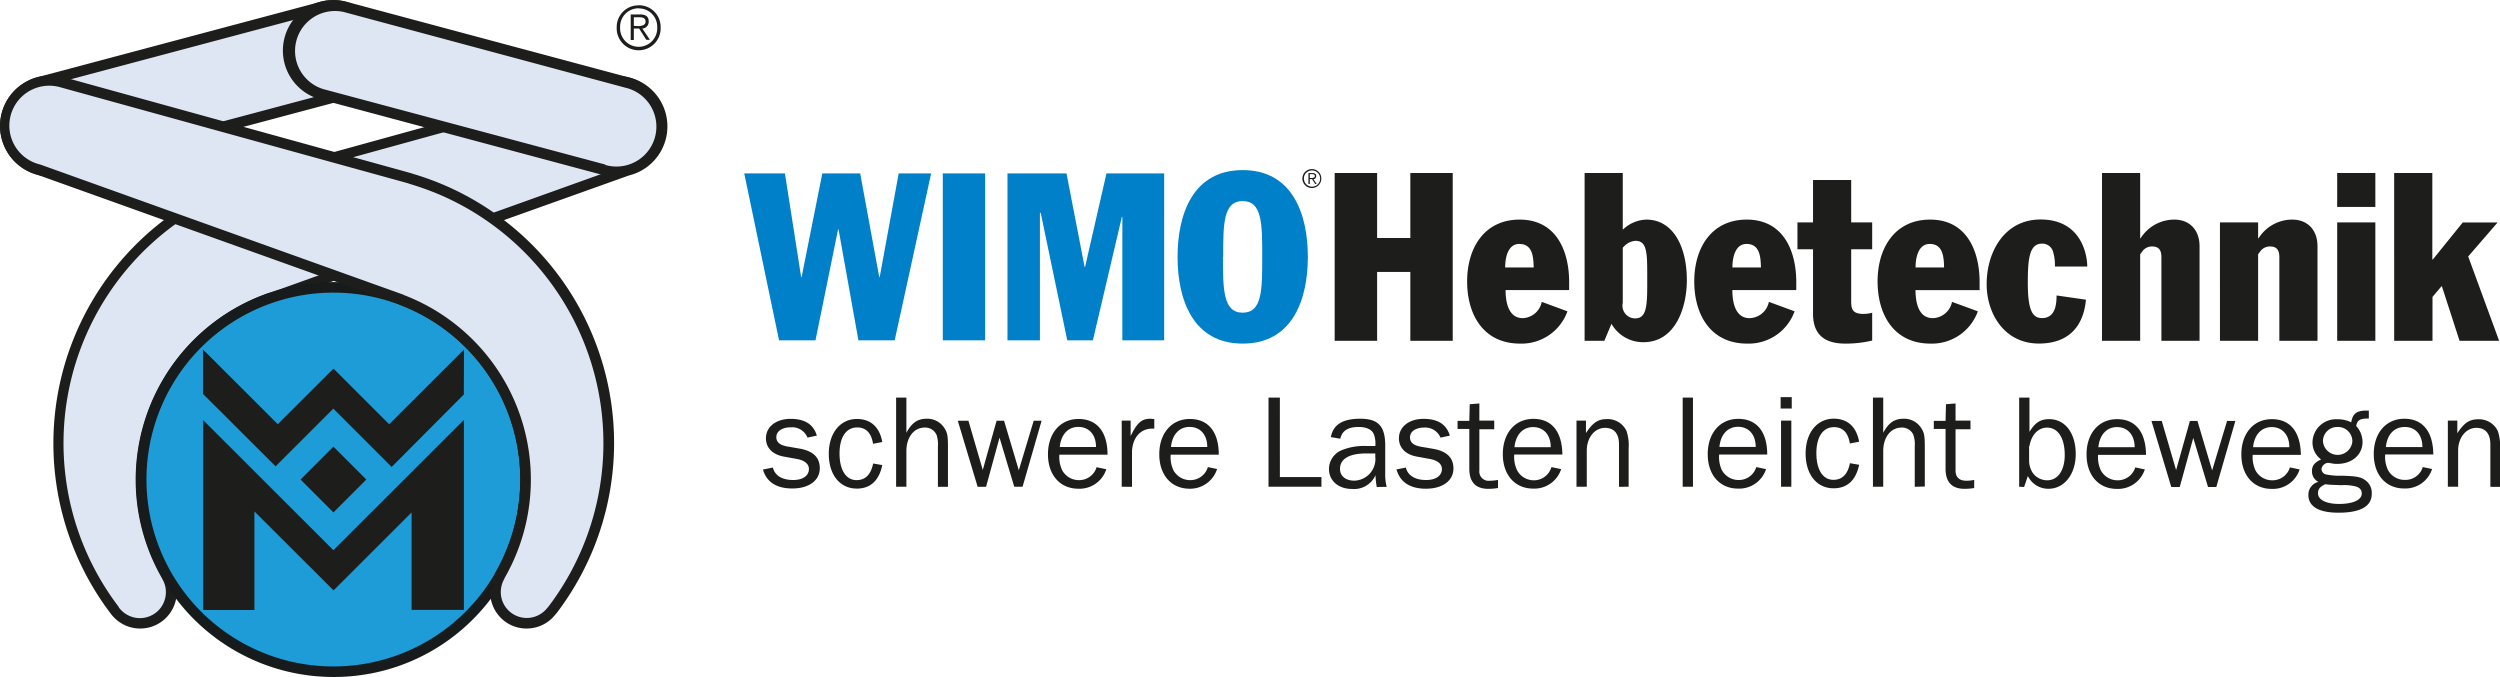 <svg id="Ebene_1" data-name="Ebene 1" xmlns="http://www.w3.org/2000/svg" viewBox="0 0 425.2 115.14"><defs><style>.cls-1{fill:#dee6f3;}.cls-2{fill:#1d1d1b;}.cls-3{fill:#1e9cd8;}.cls-4{fill:#181b1c;}.cls-5{fill:#0080c9;}</style></defs><title>wimo-logo_de</title><path class="cls-1" d="M46.17,51A32.7,32.7,0,0,0,28.4,98.28l.05.12a5.32,5.32,0,0,1-6,7.8,5.38,5.38,0,0,1-2.92-2l-.08-.1a46.86,46.86,0,0,1,19-71.53,47,47,0,0,1,5.64-2l.24-.09,58.31-16.08a7.69,7.69,0,0,1,4,14.86L46.3,50.94l-.13.05" transform="translate(0 -0.38)"/><path class="cls-2" d="M23.86,107.28a6.37,6.37,0,0,1-1.62-.21,6.27,6.27,0,0,1-3.41-2.33l0,0a47.89,47.89,0,0,1-6-10.39,47.78,47.78,0,0,1,25.4-62.55,50.15,50.15,0,0,1,5.75-2l.14-.06,58.41-16.11a8.59,8.59,0,1,1,4.45,16.59L46.46,51.84a32.27,32.27,0,0,0-5.65,2.57A31.78,31.78,0,0,0,29.18,97.83l.1.21a6.13,6.13,0,0,1,.57,4.63,6.21,6.21,0,0,1-6,4.61Zm80.82-92.21a6.74,6.74,0,0,0-1.77.24L44.61,31.38l-.14.07A46,46,0,0,0,14.4,93.6a46.22,46.22,0,0,0,5.79,10l0,.06a4.52,4.52,0,0,0,2.46,1.7,4.41,4.41,0,0,0,3.35-.44,4.34,4.34,0,0,0,2.06-2.68,4.39,4.39,0,0,0-.44-3.36l-.1-.21a33.59,33.59,0,0,1,18.31-48.5l.13,0,60.35-21.64a6.82,6.82,0,0,0,4.19-3.19,6.8,6.8,0,0,0-5.87-10.19Z" transform="translate(0 -0.38)"/><path class="cls-1" d="M10.59,29.24a7.69,7.69,0,1,1-4-14.85L54.7,1.57a7.69,7.69,0,0,1,4,14.86L10.59,29.24" transform="translate(0 -0.38)"/><path class="cls-2" d="M8.58,30.41A8.58,8.58,0,0,1,.3,24,8.59,8.59,0,0,1,6.37,13.52L54.47.7a8.59,8.59,0,0,1,9.66,12.59,8.51,8.51,0,0,1-5.22,4L10.82,30.11A8.57,8.57,0,0,1,8.58,30.41ZM56.7,2.2a6.74,6.74,0,0,0-1.77.24L6.84,15.25a6.79,6.79,0,1,0,3.51,13.12h0l48.1-12.82a6.79,6.79,0,0,0,4.8-8.31,6.81,6.81,0,0,0-6.55-5Z" transform="translate(0 -0.38)"/><path class="cls-3" d="M79.83,105.05a32.7,32.7,0,1,0-23.12,9.57,32.57,32.57,0,0,0,23.12-9.57" transform="translate(0 -0.38)"/><path class="cls-4" d="M56.71,115.52a33.58,33.58,0,1,1,23.75-9.83h0A33.36,33.36,0,0,1,56.71,115.52Zm0-65.37a31.79,31.79,0,1,0,22.48,54.26h0A31.79,31.79,0,0,0,56.71,50.15Z" transform="translate(0 -0.38)"/><path class="cls-1" d="M102.67,29.25a7.69,7.69,0,1,0,4-14.85L58.7,1.55a7.69,7.69,0,0,0-4,14.86l48,12.84" transform="translate(0 -0.38)"/><path class="cls-2" d="M104.67,30.42a8.55,8.55,0,0,1-2.23-.3h0L54.49,17.28A8.59,8.59,0,0,1,52.41,1.54,8.5,8.5,0,0,1,58.93.68l47.95,12.85a8.59,8.59,0,0,1-2.21,16.89Zm-1.77-2a6.79,6.79,0,1,0,3.52-13.11L58.47,2.42A6.79,6.79,0,0,0,55,15.54l48,12.84Z" transform="translate(0 -0.38)"/><polyline class="cls-2" points="43.27 103.75 34.56 103.75 34.56 71.46 56.7 93.58 78.9 71.41 78.9 103.73 70 103.73 70 87.16 56.73 100.41 43.27 86.98 43.27 103.75"/><polyline class="cls-2" points="34.53 67 34.53 59.45 47.25 72.15 56.72 62.69 66.19 72.16 78.91 59.46 78.89 67.09 66.61 79.42 56.69 69.5 46.87 79.31 34.53 67"/><path class="cls-1" d="M85,98.31A32.71,32.71,0,0,0,68.29,51.37l-.1-.06L6.61,29.23a7.69,7.69,0,1,1,4-14.86l59,16.31.31.12a46.78,46.78,0,0,1,24,73.27l-.27.32a5.27,5.27,0,0,1-2.77,1.81,5.31,5.31,0,0,1-6-7.8l0-.09" transform="translate(0 -0.38)"/><path class="cls-2" d="M89.55,107.28a6.21,6.21,0,0,1-3.1-.83A6.23,6.23,0,0,1,84.18,98l0-.1A31.79,31.79,0,0,0,68,52.22l-.2-.11L6.3,30.08a8.59,8.59,0,0,1-2-15.72,8.54,8.54,0,0,1,6.52-.86L69.87,29.82l.38.13A47.73,47.73,0,0,1,94.7,104.62l-.31.36a6.14,6.14,0,0,1-3.22,2.09A6.43,6.43,0,0,1,89.55,107.28ZM85.8,98.73l0,.06a4.5,4.5,0,0,0-.48,3.42,4.42,4.42,0,0,0,5.42,3.12,4.47,4.47,0,0,0,2.3-1.5l.29-.34A46,46,0,0,0,74.59,33.41a48.47,48.47,0,0,0-4.9-1.75l-.37-.13-59-16.29A6.79,6.79,0,1,0,6.84,28.36L68.61,50.5l.11.07A33.61,33.61,0,0,1,85.8,98.73Z" transform="translate(0 -0.38)"/><polyline class="cls-2" points="62.3 81.56 56.71 75.97 51.12 81.56 56.71 87.15 62.3 81.56"/><path class="cls-2" d="M108.62,1.29A3.68,3.68,0,0,0,104.89,5a3.74,3.74,0,1,0,7.47,0,3.67,3.67,0,0,0-3.74-3.72m0,.53A3.11,3.11,0,0,1,111.78,5a3.16,3.16,0,1,1-6.31,0,3.13,3.13,0,0,1,3.15-3.21m-.82,3.44h.9l1.22,1.92h.62l-1.29-1.91a1.16,1.16,0,0,0,1.08-1.21c0-.77-.43-1.19-1.41-1.19h-1.65V7.18h.53V5.26Zm0-.45V3.32h1c.53,0,1,.14,1,.74s-.64.76-1.3.76Z" transform="translate(0 -0.38)"/><path class="cls-2" d="M129.76,80.24c.62,2.12,2.3,3.22,5,3.22,2.83,0,4.67-1.37,4.67-3.44,0-1.83-1.11-2.92-3.42-3.34l-2.21-.38c-1.18-.23-1.76-.73-1.76-1.58,0-1,1-1.66,2.42-1.66a2.81,2.81,0,0,1,2.88,1.75l1.59-.34c-.57-1.89-2-2.85-4.47-2.85s-4.19,1.35-4.19,3.31c0,1.6,1.11,2.74,3,3.1l2.37.43c1.26.26,1.94.85,1.94,1.69,0,1.14-1.05,1.87-2.64,1.87-1.92,0-3.13-.73-3.49-2.12l-1.67.34Zm18.74-1c-.39,1.87-1.33,2.8-2.81,2.8-1.8,0-2.9-1.71-2.9-4.54s1.17-4.42,3-4.42c1.49,0,2.4.93,2.7,2.78l1.57-.3c-.46-2.57-2-3.92-4.31-3.92-2.85,0-4.79,2.4-4.79,5.93s1.87,5.91,4.77,5.91c2.3,0,3.78-1.35,4.33-4l-1.57-.27Zm12.73,3.94V76.34c0-1.87-.11-2.44-.68-3.26a3.43,3.43,0,0,0-2.94-1.48c-1.53,0-2.54.68-3.45,2.39V68h-1.75V83.16h1.75V77.1c0-2.38,1.3-4,3.13-4a2.1,2.1,0,0,1,2,1.25,5.12,5.12,0,0,1,.23,2v6.82Zm16-11.24h-1.42l-2.53,8.42-2.51-8.42h-1.27l-2.35,8.37-2.44-8.37H162.9l3.38,11.24h1.43L170,74.81l2.5,8.35h1.42l3.24-11.24Zm9.28,7.89a3.08,3.08,0,0,1-3,2.21,3.21,3.21,0,0,1-2.87-1.71,5.21,5.21,0,0,1-.46-2.62h8.19c0-3.9-1.81-6.07-4.93-6.07s-5.2,2.44-5.2,6,2.08,5.86,5.16,5.86a4.78,4.78,0,0,0,4.76-3.31l-1.62-.34Zm-6.27-3.42c.21-2.12,1.41-3.42,3.17-3.42s3,1.27,3,3.42Zm12.29,6.77v-6c.09-2.35,1.44-3.9,3.42-3.9h.37V71.65c-.26,0-.51-.05-.64-.05-1.51,0-2.26.66-3.38,2.94V71.92h-1.52V83.16Zm12.9-3.35a3.09,3.09,0,0,1-3,2.21,3.23,3.23,0,0,1-2.87-1.71,5.33,5.33,0,0,1-.45-2.62h8.18c0-3.9-1.8-6.07-4.92-6.07s-5.2,2.44-5.2,6,2.07,5.86,5.15,5.86A4.8,4.8,0,0,0,207,80.15l-1.62-.34Zm-6.27-3.42c.2-2.12,1.41-3.42,3.17-3.42s3,1.27,3,3.42Zm25.52,5.11h-7V68h-1.93V83.16h9V81.5Zm11.17,1.66a7.89,7.89,0,0,1-.25-2.19V76.21c0-3.36-1.17-4.61-4.25-4.61s-4.6,1.05-5,3.12l1.61.28c.3-1.37,1.33-2,3.11-2,1.37,0,2.3.45,2.62,1.3a4.72,4.72,0,0,1,.23,1.94l-1.46,0a9.93,9.93,0,0,0-4.43.78,3.5,3.5,0,0,0-2,3.12c0,2,1.6,3.4,3.92,3.4a4,4,0,0,0,4-2.33,12.32,12.32,0,0,0,.21,2Zm-1.92-4.9a3.69,3.69,0,0,1-3.58,3.85c-1.48,0-2.44-.77-2.44-2,0-1.72,1.57-2.63,4.52-2.63l1.48,0,0,.73Zm3.6,2c.62,2.12,2.3,3.22,5,3.22,2.83,0,4.67-1.37,4.67-3.44,0-1.83-1.11-2.92-3.42-3.34l-2.21-.38c-1.19-.23-1.76-.73-1.76-1.58,0-1,1-1.66,2.42-1.66A2.81,2.81,0,0,1,245,74.81l1.59-.34c-.57-1.89-2-2.85-4.47-2.85s-4.19,1.35-4.19,3.31c0,1.6,1.11,2.74,3,3.1l2.37.43c1.25.26,1.94.85,1.94,1.69,0,1.14-1.05,1.87-2.65,1.87-1.91,0-3.12-.73-3.49-2.12l-1.66.34ZM254.78,82a6.1,6.1,0,0,1-1.35.14,1.58,1.58,0,0,1-1.82-1.75v-7h2.53V71.92h-2.53V69l-1.64.13-.07,2.83h-2v1.37h2v6.77c0,2.28,1.09,3.42,3.23,3.42a9.39,9.39,0,0,0,1.65-.14V82Zm9.07-2.14a3.08,3.08,0,0,1-3,2.21A3.21,3.21,0,0,1,258,80.31a5.32,5.32,0,0,1-.46-2.62h8.19c-.05-3.9-1.8-6.07-4.93-6.07s-5.2,2.44-5.2,6,2.08,5.86,5.16,5.86a4.78,4.78,0,0,0,4.76-3.31l-1.62-.34Zm-6.27-3.42c.21-2.12,1.42-3.42,3.17-3.42s3,1.27,3,3.42ZM277,83.16v-6.5a7.82,7.82,0,0,0-.37-3,3.54,3.54,0,0,0-3.33-2c-1.5,0-2.39.6-3.56,2.37V71.92h-1.61V83.16h1.75V77c0-2.19,1.35-3.85,3.1-3.85,1.56,0,2.38,1,2.38,2.8v7.23Zm10.94,0V68h-1.75V83.16Zm10.77-3.35a3.09,3.09,0,0,1-3,2.21,3.23,3.23,0,0,1-2.87-1.71,5.33,5.33,0,0,1-.45-2.62h8.18c0-3.9-1.8-6.07-4.92-6.07s-5.2,2.44-5.2,6,2.07,5.86,5.15,5.86a4.8,4.8,0,0,0,4.77-3.31l-1.62-.34Zm-6.27-3.42c.2-2.12,1.41-3.42,3.17-3.42s3,1.27,3,3.42Zm12.23-4.47h-1.75V83.16h1.75V71.92Zm.07-4h-1.89v1.94h1.89V68Zm9.89,11.27c-.38,1.87-1.32,2.8-2.8,2.8-1.8,0-2.9-1.71-2.9-4.54s1.17-4.42,3-4.42c1.49,0,2.4.93,2.69,2.78l1.58-.3c-.46-2.57-2-3.92-4.31-3.92-2.85,0-4.79,2.4-4.79,5.93s1.87,5.91,4.76,5.91c2.31,0,3.79-1.35,4.34-4l-1.58-.27Zm12.74,3.94V76.34c0-1.87-.11-2.44-.68-3.26a3.43,3.43,0,0,0-2.95-1.48c-1.52,0-2.53.68-3.44,2.39V68h-1.75V83.16h1.75V77.1c0-2.38,1.3-4,3.13-4a2.1,2.1,0,0,1,2,1.25,5.12,5.12,0,0,1,.23,2v6.82ZM335.77,82a6,6,0,0,1-1.34.14c-1.21,0-1.83-.59-1.83-1.75v-7h2.54V71.92H332.6V69l-1.63.13-.07,2.83h-2v1.37h2v6.77c0,2.28,1.09,3.42,3.23,3.42a9.22,9.22,0,0,0,1.64-.14V82Zm8.49,1.21.64-1.87a3.85,3.85,0,0,0,3.51,2.17c2.69,0,4.63-2.49,4.63-5.89,0-3.58-1.8-5.95-4.51-5.95-1.51,0-2.42.6-3.36,2.17V68h-1.75V83.16Zm.91-6.93c.3-1.92,1.48-3.17,3-3.17,1.84,0,3,1.75,3,4.65,0,2.63-1.17,4.31-3,4.31a3.08,3.08,0,0,1-2.37-1.16,3.85,3.85,0,0,1-.69-2.1V76.23Zm18,3.58a3.1,3.1,0,0,1-3,2.21,3.21,3.21,0,0,1-2.87-1.71,5.32,5.32,0,0,1-.46-2.62H365c-.05-3.9-1.8-6.07-4.93-6.07s-5.19,2.44-5.19,6,2.07,5.86,5.15,5.86a4.78,4.78,0,0,0,4.76-3.31l-1.61-.34Zm-6.28-3.42c.21-2.12,1.42-3.42,3.17-3.42s3,1.27,3,3.42Zm23.3-4.47h-1.41l-2.54,8.42-2.5-8.42h-1.28l-2.35,8.37-2.44-8.37h-1.75l3.37,11.24h1.44l2.3-8.35,2.51,8.35h1.41l3.24-11.24Zm9.28,7.89a3.08,3.08,0,0,1-3,2.21,3.21,3.21,0,0,1-2.87-1.71,5.32,5.32,0,0,1-.46-2.62h8.19c-.05-3.9-1.8-6.07-4.93-6.07s-5.19,2.44-5.19,6,2.07,5.86,5.15,5.86a4.78,4.78,0,0,0,4.76-3.31l-1.62-.34Zm-6.27-3.42c.21-2.12,1.42-3.42,3.17-3.42s3,1.27,3,3.42Zm19.76-6.23c-.21,0-.39,0-.46,0-1.69,0-2.37.53-2.6,2a5.15,5.15,0,0,0-2.37-.52,4,4,0,0,0-4.22,3.83,3.56,3.56,0,0,0,1.46,3c-1.14.54-1.55,1.07-1.55,2a2,2,0,0,0,1.09,1.82,2.24,2.24,0,0,0-1.7,2.24c0,1.94,1.77,3,5.12,3,3.75,0,5.66-1.09,5.66-3.21A2.64,2.64,0,0,0,402.21,82c-.73-.5-1.48-.64-3.88-.71a11.92,11.92,0,0,1-2.64-.2,1,1,0,0,1-.85-.89A1.2,1.2,0,0,1,396,79.1c.07,0,.36.05.73.12a4.5,4.5,0,0,0,.78.06c2.51,0,4.31-1.54,4.31-3.74a4.08,4.08,0,0,0-1.08-2.71c.19-1,.62-1.27,2.15-1.27v-1.4ZM397.58,73a2.44,2.44,0,0,1,2.51,2.46,2.51,2.51,0,0,1-5,0A2.42,2.42,0,0,1,397.58,73Zm-2.1,9.74a12.89,12.89,0,0,0,1.46.11l1.26.05a8.16,8.16,0,0,1,2.32.18q1.17.27,1.17,1.23c0,1.1-1.48,1.78-3.86,1.78-2.19,0-3.58-.71-3.58-1.8,0-.73.3-1.1,1.23-1.55Zm16.58-2.9A3.08,3.08,0,0,1,409,82a3.21,3.21,0,0,1-2.87-1.71,5.32,5.32,0,0,1-.46-2.62h8.19c-.05-3.9-1.8-6.07-4.93-6.07s-5.2,2.44-5.2,6,2.08,5.86,5.16,5.86a4.78,4.78,0,0,0,4.76-3.31l-1.62-.34Zm-6.27-3.42C406,74.27,407.21,73,409,73s3,1.27,3,3.42Zm19.41,6.77v-6.5a7.82,7.82,0,0,0-.37-3,3.54,3.54,0,0,0-3.33-2c-1.5,0-2.39.6-3.56,2.37V71.92h-1.61V83.16h1.75V77c0-2.19,1.35-3.85,3.1-3.85,1.56,0,2.38,1,2.38,2.8v7.23Z" transform="translate(0 -0.38)"/><path class="cls-2" d="M227,58.34h7.22V46.63h5.65V58.34h7.21V29.8h-7.21V40.86h-5.65V29.8H227V58.34Zm39.88-8.62V48.36c0-5.26-2.16-10.63-8.42-10.63-6,0-8.93,4.81-8.93,10.51s2.8,10.58,9,10.58a8.29,8.29,0,0,0,8.06-5.49l-4.37-1.61A3.43,3.43,0,0,1,259,54.49c-2.57,0-2.93-3-2.93-4.77ZM256,45.87c0-1.88.56-4,2.4-4,2.25,0,2.41,2.17,2.45,4Zm20-3.37.36-.36a2.91,2.91,0,0,1,1.8-.8c2,0,2,2.09,2,6.09V49c0,3.72-.24,5.53-2.05,5.53A2.16,2.16,0,0,1,276,51.88V42.5Zm-6.49,15.84h3.36l1.21-2.89a6.18,6.18,0,0,0,5.45,3.13c5.45,0,7.37-5.94,7.37-10.55,0-5.81-2.4-10.3-6.89-10.3a6,6,0,0,0-3.93,1.65H276V29.8h-6.49V58.34Zm36-8.62V48.36c0-5.26-2.16-10.63-8.42-10.63-6,0-8.93,4.81-8.93,10.51s2.8,10.58,9,10.58a8.29,8.29,0,0,0,8.06-5.49l-4.37-1.61a3.43,3.43,0,0,1-3.29,2.77c-2.56,0-2.92-3-2.92-4.77Zm-10.86-3.85c0-1.88.56-4,2.4-4,2.25,0,2.41,2.17,2.45,4Zm13.71,7.86c0,3.6,2,5.09,5.49,5.09a19.12,19.12,0,0,0,4.57-.52V53.57a5.83,5.83,0,0,1-1.49.2c-2.08,0-2.08-1.05-2.08-2.45V42.78h3.57V38.21h-3.57V31h-6.49v7.21h-2.65v4.57h2.65V53.73Zm28.33-4V48.36c0-5.26-2.16-10.63-8.41-10.63-6,0-8.94,4.81-8.94,10.51s2.8,10.58,9,10.58a8.29,8.29,0,0,0,8.05-5.49L332,51.72a3.43,3.43,0,0,1-3.28,2.77c-2.57,0-2.93-3-2.93-4.77ZM325.8,45.87c0-1.88.56-4,2.41-4,2.24,0,2.4,2.17,2.44,4ZM355,45.71c0-2-1-8-7.94-8-6.13,0-9.17,5.5-9.17,11,0,5,3,10.1,8.89,10.1,4.73,0,7.54-2.57,8-7.46l-5-.72c0,1.52-.2,3.85-2.49,3.85-1.68,0-2.4-1.49-2.4-6,0-4,.24-6.66,2.4-6.66a1.88,1.88,0,0,1,1.89,1.36,7.75,7.75,0,0,1,.32,2.53Zm2.57,12.63H364V43.63l.36-.49a2,2,0,0,1,1.68-.84c1.21,0,1.57.72,1.57,1.81V58.34h6.49V42.26c0-2.76-1.68-4.53-4.29-4.53a6.77,6.77,0,0,0-5.73,3.17H364V29.8h-6.49V58.34Zm20,0h6.49V43.63l.36-.49a2,2,0,0,1,1.68-.84c1.21,0,1.57.72,1.57,1.81V58.34h6.49V42.26c0-2.76-1.68-4.53-4.29-4.53a6.77,6.77,0,0,0-5.73,3.17h-.08V38.21h-6.49V58.34Zm19.88,0H404V38.21h-6.49V58.34Zm0-22.77H404V29.8h-6.49v5.77Zm9.78,22.77h6.49V50.88l1.52-1.8h.08l3,9.26h6.73L419.79,44l5-5.78h-5.93l-5.09,6.3h-.08V29.8h-6.49V58.34Z" transform="translate(0 -0.38)"/><path class="cls-5" d="M132.5,58.26h6.2l3.84-18.86h.08L146,58.26h6.17l6.2-28.39h-5.52L149.62,47.5h-.08L146.3,29.87h-6.44L136.34,47.5h-.08L133.5,29.87h-6.92l5.92,28.39Zm27.85,0h7.2V29.87h-7.2V58.26Zm11,0h5.52V36.57H177l4.52,21.69h4.36l4.93-21h.08v21H198V29.87h-9.81l-3.64,15.91h-.08l-3.08-15.91H171.35V58.26Zm28.93-14.19c0,7.25,2.6,14.75,11.08,14.75s11.08-7.5,11.08-14.75-2.6-14.76-11.08-14.76-11.08,7.5-11.08,14.76Zm7.76,0c0-5.59,0-9.49,3.32-9.49s3.32,3.9,3.32,9.49,0,9.49-3.32,9.49S208,49.65,208,44.07Z" transform="translate(0 -0.38)"/><path class="cls-2" d="M223.13,29.14a1.61,1.61,0,1,0,1.6,1.61,1.59,1.59,0,0,0-1.6-1.61Zm0,.23a1.38,1.38,0,1,1-1.36,1.38,1.35,1.35,0,0,1,1.36-1.38Zm-.36,1.48h.39l.52.83h.26l-.55-.83a.5.5,0,0,0,.47-.52c0-.33-.19-.51-.61-.51h-.71v1.86h.23v-.83Zm0-.19V30h.42c.22,0,.44.06.44.32s-.28.33-.56.33Z" transform="translate(0 -0.38)"/></svg>